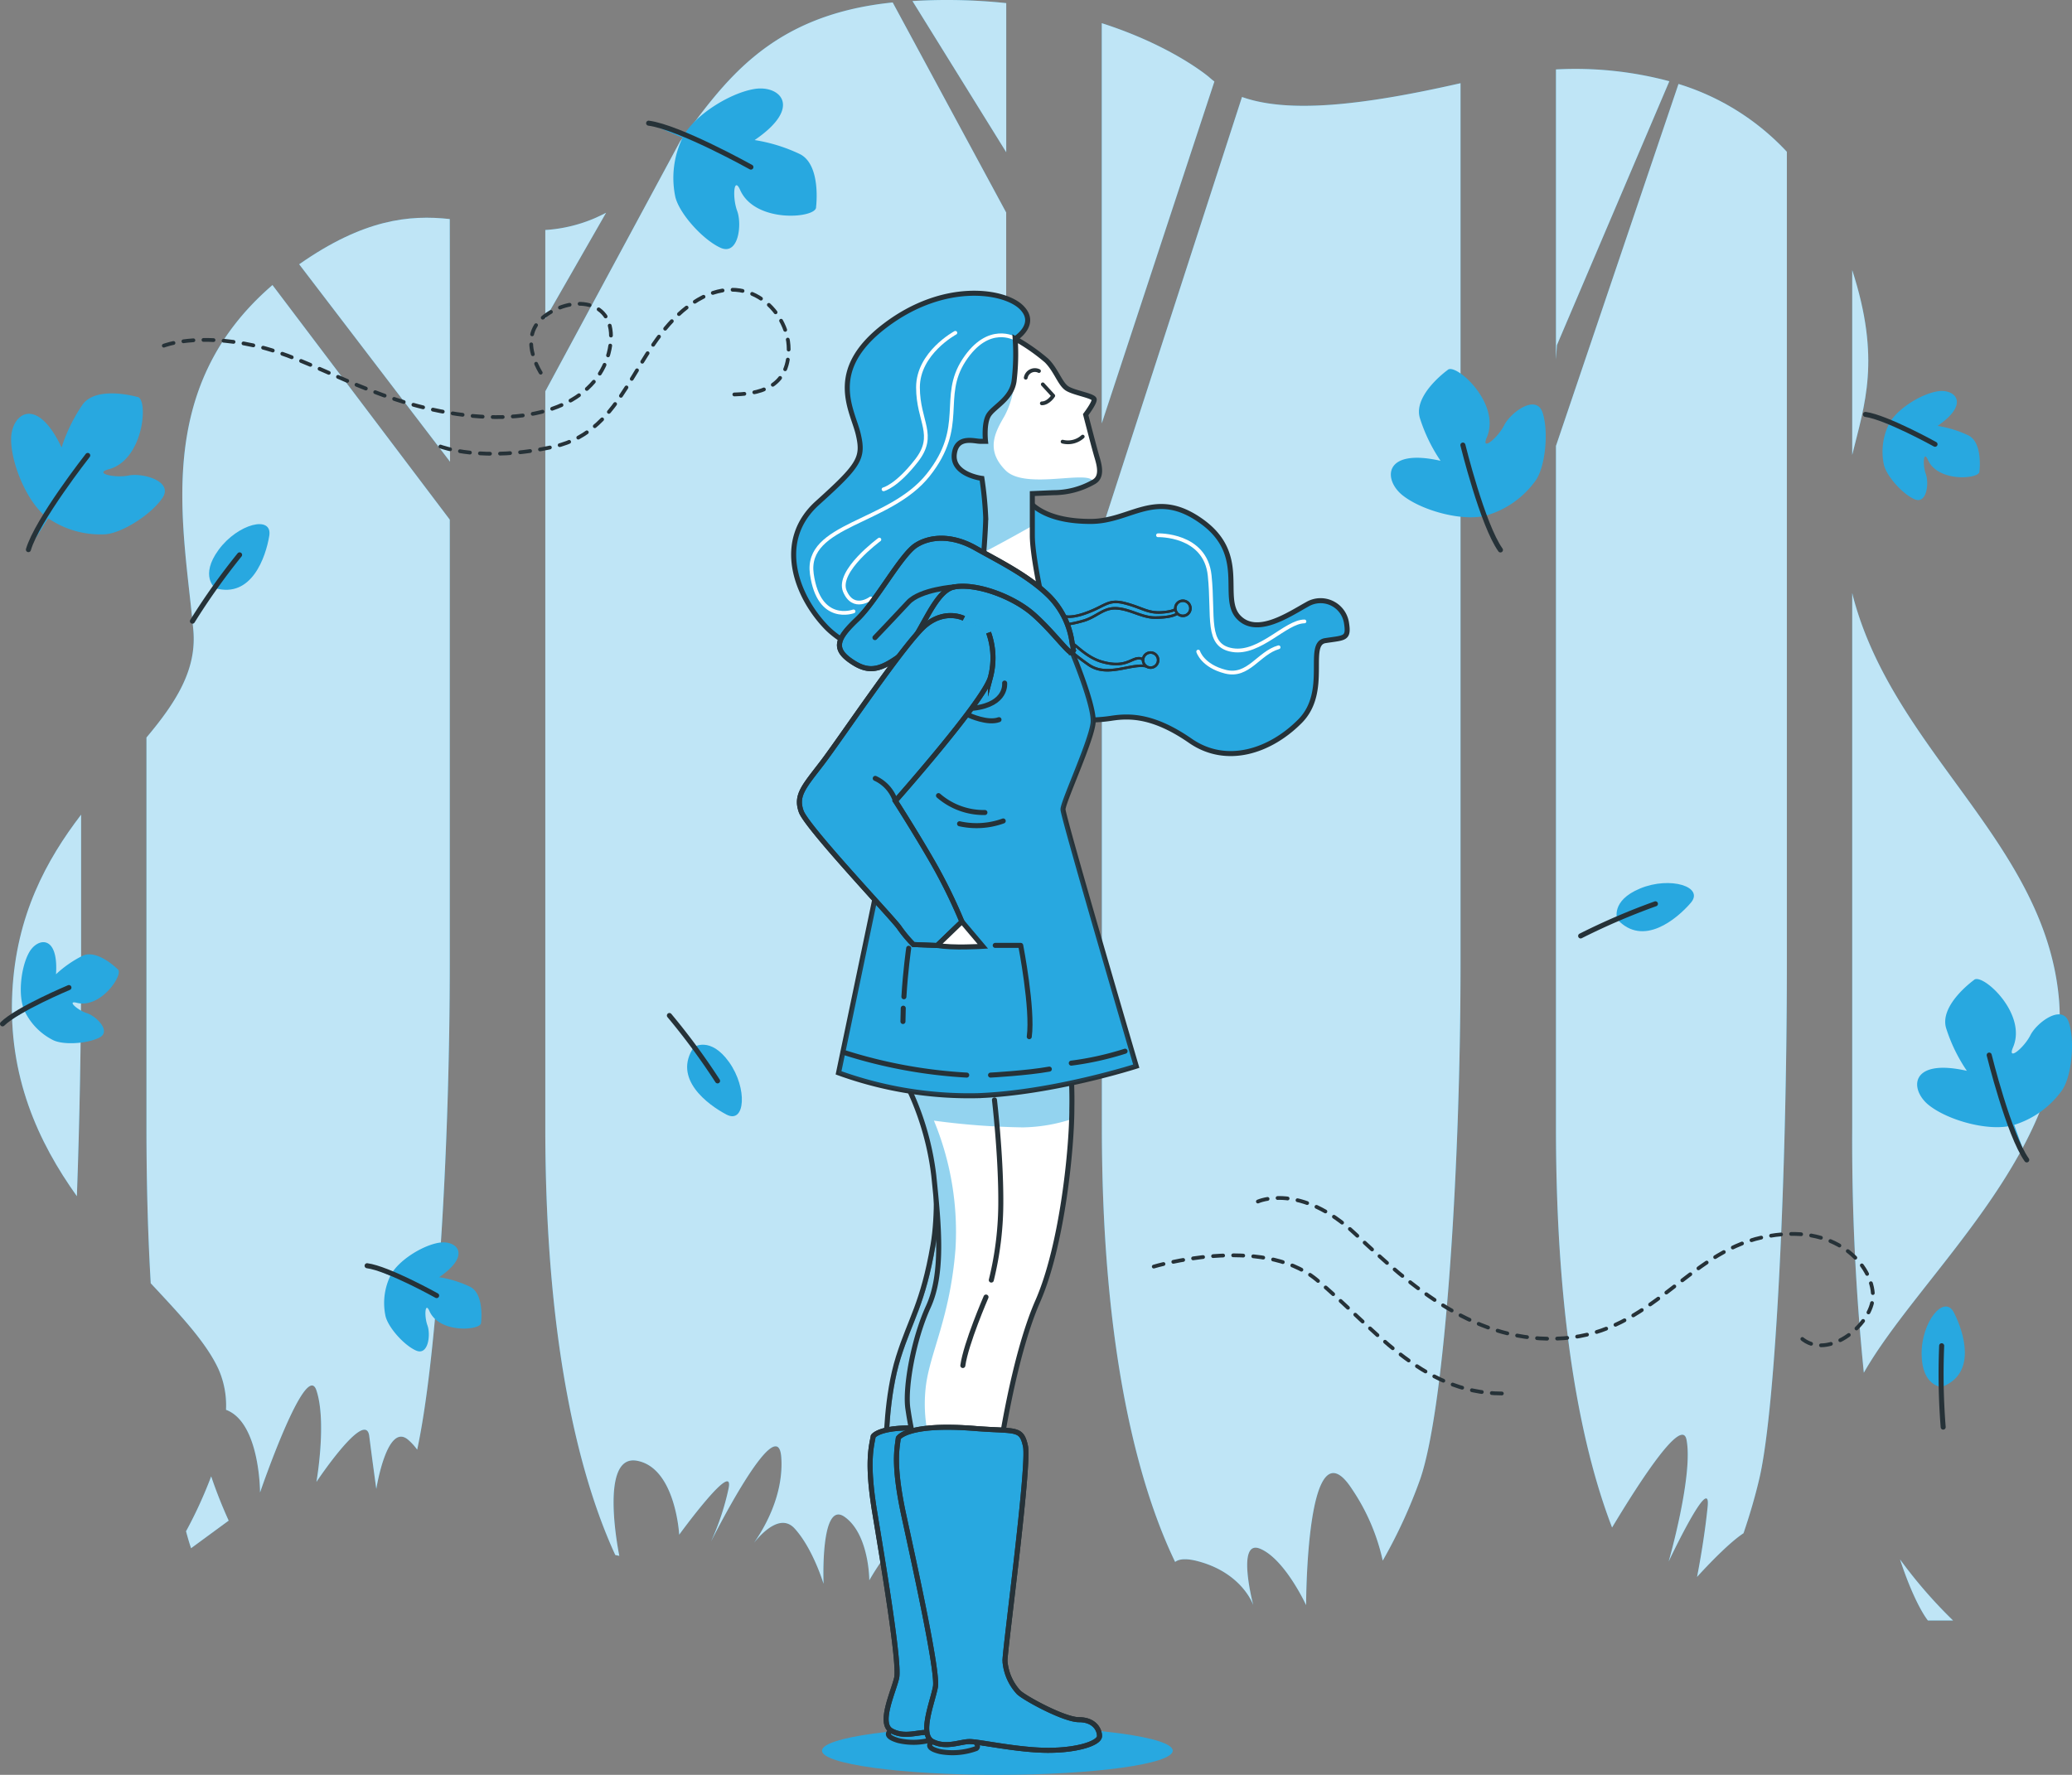 <svg xmlns="http://www.w3.org/2000/svg" xmlns:xlink="http://www.w3.org/1999/xlink" viewBox="0 0 412.08 353.04"><rect x="0" y="0" width="412.08" height="353.04" fill="#808080" stroke="none"/><defs><style>.cls-1,.cls-5{fill:#fff;}.cls-1,.cls-10,.cls-11,.cls-12,.cls-18,.cls-19,.cls-20,.cls-6,.cls-7,.cls-8{stroke:#263238;}.cls-1,.cls-10,.cls-11,.cls-12,.cls-19,.cls-20{stroke-miterlimit:10;}.cls-2{isolation:isolate;}.cls-10,.cls-12,.cls-13,.cls-15,.cls-19,.cls-3,.cls-6{fill:#28a8e0;}.cls-4{opacity:0.7;}.cls-16,.cls-18,.cls-6,.cls-7,.cls-8{stroke-linecap:round;stroke-linejoin:round;}.cls-11,.cls-16,.cls-18,.cls-20,.cls-7,.cls-8{fill:none;}.cls-16,.cls-18,.cls-8{stroke-width:0.75px;}.cls-8{stroke-dasharray:2;}.cls-9{clip-path:url(#clip-path);}.cls-10,.cls-15{opacity:0.5;}.cls-13{opacity:0.1;}.cls-14{clip-path:url(#clip-path-2);}.cls-15{mix-blend-mode:multiply;}.cls-16{stroke:#fff;}.cls-17{clip-path:url(#clip-path-3);}.cls-19,.cls-20{stroke-width:0.5px;}</style><clipPath id="clip-path"><path class="cls-1" d="M184.35,216.42s3.24,19.47,1.21,31.23-4.46,14.6-6.89,22.31-2.43,17.44-2.43,17.44l7.76.82s10.08-23.13,10.89-42.19-2.84-30.42-2.84-30.42Z"/></clipPath><clipPath id="clip-path-2"><path class="cls-1" d="M180,215.06a55.81,55.81,0,0,1,5.71,18.77c1.08,10.33,1.9,19.58-1.09,26.11s-4.62,16-4.08,20.12a73.93,73.93,0,0,0,1.63,8.16l16.59,1.09s2.72-19.31,7.62-30.46,6.79-30.46,6.79-38.35a86,86,0,0,0-.54-11.42L178.38,211Z"/></clipPath><clipPath id="clip-path-3"><path class="cls-1" d="M201.9,67.37a38.41,38.41,0,0,1,6.24,4.35c1.9,1.89,2.65,4.54,4,5.49s5.48,1.51,5.48,2.27-1.7,3-1.7,3,1.7,6.62,2.27,8.52,1,4-.76,4.91A16.13,16.13,0,0,1,209.47,98l-4.16.18v8.33c0,3.78,1.7,11.54,1.7,11.54l-11.54-5.87s.57-6.62.57-9.27a73.48,73.48,0,0,0-.76-7.75s-6.05-.76-5.48-4.92c.49-3.64,4-2.46,5.1-2.46H196s-.38-3.4.57-5.11,4.54-3.21,5.1-6.81A44.46,44.46,0,0,0,201.9,67.37Z"/></clipPath></defs><g class="cls-2"><g id="Ebene_2" data-name="Ebene 2"><g id="Background_simple" data-name="Background simple"><path class="cls-3" d="M240.45,15.33S233.2,9.12,219.12,4.61v79.6l22.4-68A13.6,13.6,0,0,1,240.45,15.33Z"/><path class="cls-3" d="M238.4,310.59c8.75,2.39,10.85,8.69,10.85,8.69s-3.5-13.3,1.41-11.2,9.1,11.2,9.1,11.2,0-37.12,9.11-23.11A41,41,0,0,1,275,310.43a101.14,101.14,0,0,0,7.47-16.27c5-14.61,8-62.6,8-102.24V16.55c-19.81,4.51-34.29,6-43.46,2.74l-27.87,86.06V224.26c0,47.08,8.19,73.21,14.57,86.43C234.48,310.09,235.92,309.91,238.4,310.59Z"/><path class="cls-3" d="M42,293.67A87.43,87.43,0,0,1,37,304.59c.32,1.21.64,2.31,1,3.37l7.48-5.49A94.18,94.18,0,0,1,42,293.67Z"/><path class="cls-3" d="M332,16.16a72.17,72.17,0,0,0-22.55-2.35V71.52l.19-2.87Z"/><path class="cls-3" d="M409.45,198.33c-3-31-33-49-41-80,0-.12-.05-.23-.08-.35V224.26a457.88,457.88,0,0,0,2.31,48.79C381.88,253.37,412.34,228.17,409.45,198.33Z"/><path class="cls-3" d="M335.41,286.36c1.4,7-3.54,24.23-3.54,24.23s8.45-17.92,7.75-10.92-2.11,14-2.11,14,5.73-6.4,9.24-8.69c1.16-3.4,2.26-7.08,3.14-10.83,3.42-14.61,5.48-62.6,5.48-102.24V30.19A49.09,49.09,0,0,0,333.82,16.7l-24.37,72V224.26c0,40.56,5.61,65.16,11.16,79.58C326.19,294.55,334.49,281.75,335.41,286.36Z"/><path class="cls-3" d="M368.37,53.73V90.48C370.82,80.5,374.13,71.51,368.37,53.73Z"/><path class="cls-3" d="M200.12.62A112.06,112.06,0,0,0,181.47.21l18.65,30.07Z"/><path class="cls-3" d="M16.13,191.92V162.05c-6.89,9-12.9,20-13.68,35.28-.86,16.75,5.12,29.81,12.84,40.61C15.84,222.9,16.13,206.82,16.13,191.92Z"/><path class="cls-3" d="M377.88,310.19c3,9.13,5.54,12.14,5.54,12.14h5A95.23,95.23,0,0,1,377.88,310.19Z"/><path class="cls-3" d="M43.45,272.33a17.86,17.86,0,0,1,1.5,8.1c6.77,2.51,6.77,16.44,6.77,16.44s9.11-26.62,11.21-20.31,0,18.21,0,18.21,9.8-14.71,10.51-9.11,1.4,10.51,1.4,10.51,2.1-13.31,6.3-9.81a11,11,0,0,1,1.83,2c4.08-19,6.48-61,6.48-96.48V103.36L54.19,56.7c-24,20.66-17.63,47.78-15.74,68.63.72,7.94-3.52,14.46-9.32,21.37v77.56c0,11.59.31,21.86.85,31C35.8,261.5,41,267,43.45,272.33Z"/><path class="cls-3" d="M89.45,43.57c-8-.87-17.1,0-29.95,9l30,39.27Z"/><path class="cls-3" d="M123.17,309.48s-4.2-20.32,3.5-18.92,8.41,14.71,8.41,14.71,11.2-15.41,9.8-9.1a50.28,50.28,0,0,1-3.5,10.51s13.31-26.62,14-16.82c.54,7.62-3.55,14.37-5.41,17,1.67-2.07,5.34-5.82,8.07-2.82,3.65,4,5.75,11,5.75,11s-.7-16.81,4.2-13.31,4.9,12.61,4.9,12.61,7.46-13.33,10.38-8.07l1.84,3.3a99.48,99.48,0,0,0,7-15.45c5-14.61,8-62.6,8-102.24V42.27L177.54.49C152.86,3,144,16.5,135.25,28.13l-26.8,49.71V224.26c0,45.5,7.64,71.42,13.92,85.05Z"/><path class="cls-3" d="M118.45,43.33a29.66,29.66,0,0,1-10,2.42V63.42l12.09-21.1C119.87,42.68,119.17,43,118.45,43.33Z"/><g class="cls-4"><path class="cls-5" d="M240.45,15.33S233.2,9.12,219.12,4.61v79.6l22.4-68A13.6,13.6,0,0,1,240.45,15.33Z"/><path class="cls-5" d="M238.4,310.59c8.75,2.39,10.85,8.69,10.85,8.69s-3.5-13.3,1.41-11.2,9.1,11.2,9.1,11.2,0-37.12,9.11-23.11A41,41,0,0,1,275,310.43a101.14,101.14,0,0,0,7.47-16.27c5-14.61,8-62.6,8-102.24V16.55c-19.81,4.51-34.29,6-43.46,2.74l-27.87,86.06V224.26c0,47.08,8.19,73.21,14.57,86.43C234.48,310.09,235.92,309.91,238.4,310.59Z"/><path class="cls-5" d="M42,293.67A87.43,87.43,0,0,1,37,304.59c.32,1.21.64,2.31,1,3.37l7.48-5.49A94.18,94.18,0,0,1,42,293.67Z"/><path class="cls-5" d="M332,16.16a72.17,72.17,0,0,0-22.55-2.35V71.52l.19-2.87Z"/><path class="cls-5" d="M409.45,198.33c-3-31-33-49-41-80,0-.12-.05-.23-.08-.35V224.26a457.88,457.88,0,0,0,2.31,48.79C381.88,253.37,412.34,228.17,409.45,198.33Z"/><path class="cls-5" d="M335.41,286.36c1.4,7-3.54,24.23-3.54,24.23s8.45-17.92,7.75-10.92-2.11,14-2.11,14,5.73-6.4,9.24-8.69c1.16-3.4,2.26-7.08,3.14-10.83,3.42-14.61,5.48-62.6,5.48-102.24V30.19A49.09,49.09,0,0,0,333.82,16.7l-24.37,72V224.26c0,40.56,5.61,65.16,11.16,79.58C326.19,294.55,334.49,281.75,335.41,286.36Z"/><path class="cls-5" d="M368.37,53.73V90.48C370.82,80.5,374.13,71.51,368.37,53.73Z"/><path class="cls-5" d="M200.12.62A112.06,112.06,0,0,0,181.47.21l18.65,30.07Z"/><path class="cls-5" d="M16.13,191.92V162.05c-6.89,9-12.9,20-13.68,35.28-.86,16.75,5.12,29.81,12.84,40.61C15.84,222.9,16.13,206.82,16.13,191.92Z"/><path class="cls-5" d="M377.88,310.19c3,9.13,5.54,12.14,5.54,12.14h5A95.23,95.23,0,0,1,377.88,310.19Z"/><path class="cls-5" d="M43.45,272.33a17.86,17.86,0,0,1,1.5,8.1c6.77,2.51,6.77,16.44,6.77,16.44s9.11-26.62,11.21-20.31,0,18.21,0,18.21,9.8-14.71,10.51-9.11,1.4,10.51,1.4,10.51,2.1-13.31,6.3-9.81a11,11,0,0,1,1.83,2c4.08-19,6.48-61,6.48-96.48V103.36L54.19,56.7c-24,20.66-17.63,47.78-15.74,68.63.72,7.94-3.52,14.46-9.32,21.37v77.56c0,11.59.31,21.86.85,31C35.8,261.5,41,267,43.45,272.33Z"/><path class="cls-5" d="M89.45,43.57c-8-.87-17.1,0-29.95,9l30,39.27Z"/><path class="cls-5" d="M123.17,309.48s-4.2-20.32,3.5-18.92,8.41,14.71,8.41,14.71,11.2-15.41,9.8-9.1a50.28,50.28,0,0,1-3.5,10.51s13.31-26.62,14-16.82c.54,7.62-3.55,14.37-5.41,17,1.67-2.07,5.34-5.82,8.07-2.82,3.65,4,5.75,11,5.75,11s-.7-16.81,4.2-13.31,4.9,12.61,4.9,12.61,7.46-13.33,10.38-8.07l1.84,3.3a99.48,99.48,0,0,0,7-15.45c5-14.61,8-62.6,8-102.24V42.27L177.54.49C152.86,3,144,16.5,135.25,28.13l-26.8,49.71V224.26c0,45.5,7.64,71.42,13.92,85.05Z"/><path class="cls-5" d="M118.45,43.33a29.66,29.66,0,0,1-10,2.42V63.42l12.09-21.1C119.87,42.68,119.17,43,118.45,43.33Z"/></g></g><g id="Plants"><path class="cls-3" d="M42.79,117s-3.13-2.43.69-7.64,10.76-6.94,10.07-2.77S50.08,119.05,42.79,117Z"/><path class="cls-6" d="M47.65,110.37a133,133,0,0,0-9.38,13.19"/><path class="cls-3" d="M321.65,182.88s-1.41-3.7,4.56-6.16,12.81-.33,10.05,2.87S326.79,188.45,321.65,182.88Z"/><path class="cls-6" d="M329.23,179.78a132.84,132.84,0,0,0-14.87,6.39"/><path class="cls-3" d="M386.17,275.88s-3.95-.09-4-6.55,4.52-12,6.44-8.22S393.27,273.22,386.17,275.88Z"/><path class="cls-6" d="M386.16,267.69a134.75,134.75,0,0,0,.3,16.18"/><path class="cls-3" d="M138,208.27s3.29-2.2,7,3,3.22,12.4-.52,10.43S133.71,214.54,138,208.27Z"/><path class="cls-6" d="M142.71,215a133.41,133.41,0,0,0-9.58-13"/><path class="cls-3" d="M12.25,89a32.77,32.77,0,0,1,4.16-8.5c2.78-3.9,10.9-1.54,10.9-1.54,2.22.15,1.43,12.48-5.7,14.39-3.05.81,1.24,1.79,4,1.23s8.93,1.12,6.7,4.46-8.37,7.25-11.72,7.25A18.32,18.32,0,0,1,9.46,103c-3.91-2.79-7.25-10.6-7.25-15.62S7.23,78.42,12.25,89Z"/><path class="cls-6" d="M17.45,90.59S7.38,103.43,5.65,109.33"/><path class="cls-3" d="M286.5,91.66a32.6,32.6,0,0,1-4.12-8.52c-1.36-4.6,5.51-9.53,5.51-9.53C289.37,72,298.6,80.19,295.7,87c-1.25,2.9,2.17.13,3.45-2.41s6.38-6.33,7.64-2.51.54,11.06-1.52,13.69a18.33,18.33,0,0,1-9.52,6.72c-4.6,1.35-12.81-.83-16.76-3.93S275.06,89.07,286.5,91.66Z"/><path class="cls-7" d="M290.94,88.53s3.9,15.85,7.47,20.86"/><path class="cls-3" d="M391.17,213a32.49,32.49,0,0,1-4.13-8.51c-1.35-4.61,5.51-9.53,5.51-9.53,1.49-1.66,10.71,6.57,7.81,13.35-1.24,2.9,2.17.14,3.45-2.4s6.39-6.34,7.65-2.52.54,11.06-1.52,13.7a18.4,18.4,0,0,1-9.52,6.71c-4.6,1.35-12.81-.83-16.76-3.93S379.73,210.41,391.17,213Z"/><path class="cls-6" d="M395.61,209.87s3.9,15.84,7.47,20.85"/><path class="cls-3" d="M150.08,27.86a32.68,32.68,0,0,1,9,2.79c4.29,2.15,3.22,10.53,3.22,10.53.19,2.22-12.11,3.36-15.1-3.39-1.27-2.88-1.58,1.5-.59,4.17s.28,9-3.37,7.3-8.46-7.14-9-10.44a18.33,18.33,0,0,1,1.57-11.54c2.15-4.29,9.34-8.81,14.3-9.59S159.77,21.26,150.08,27.86Z"/><path class="cls-6" d="M149.34,33.24S135.09,25.3,129,24.5"/><path class="cls-3" d="M87.34,254.05a22.28,22.28,0,0,1,6.14,1.9c2.92,1.45,2.19,7.15,2.19,7.15.13,1.51-8.23,2.28-10.26-2.3-.87-2-1.07,1-.4,2.83s.19,6.11-2.29,5-5.75-4.85-6.1-7.1a12.42,12.42,0,0,1,1.06-7.84c1.46-2.91,6.35-6,9.72-6.51S93.92,249.56,87.34,254.05Z"/><path class="cls-6" d="M86.84,257.71s-9.69-5.4-13.83-5.94"/><path class="cls-3" d="M11.14,193.79a22.22,22.22,0,0,1,5.28-3.67c2.95-1.39,7,2.69,7,2.69,1.27.83-3.28,7.89-8.14,6.66-2.08-.53.14,1.47,2,2.06s4.93,3.62,2.49,4.86-7.36,1.54-9.35.43a12.48,12.48,0,0,1-5.51-5.68c-1.39-2.95-.79-8.69.87-11.67S11.67,185.84,11.14,193.79Z"/><path class="cls-6" d="M13.71,196.44S3.48,200.73.5,203.66"/><path class="cls-3" d="M385.34,84.72a22.06,22.06,0,0,1,6.14,1.89c2.92,1.46,2.19,7.16,2.19,7.16.13,1.5-8.23,2.28-10.26-2.31-.87-2-1.07,1-.4,2.83s.19,6.11-2.29,5-5.75-4.85-6.1-7.1a12.4,12.4,0,0,1,1.06-7.84c1.46-2.92,6.35-6,9.72-6.52S391.92,80.23,385.34,84.72Z"/><path class="cls-6" d="M384.84,88.37S375.15,83,371,82.43"/><path class="cls-8" d="M32.58,68.76s6.47-2.59,18.12,0,22.65,11,40.13,13.59,28.48-3.23,30.42-12.94-7.12-11-13-6.48,0,12.3,0,12.3"/><path class="cls-8" d="M87.59,88.82s8.42,3.24,22.66,0S125.78,69.41,136.78,61s20.07.65,20.07,8.42S151,78.47,145.2,78.47"/><path class="cls-8" d="M250.17,239s8.41-3.88,19.42,6.48,24,22,41.42,20.71,24.6-16.83,39.48-20.07,22,5.83,22,11.65-9.71,13.6-14.89,7.77"/><path class="cls-8" d="M229.46,251.94s21.36-6.47,32.36,2.59,20.71,22.65,36.89,22.65"/></g><g id="Shadow"><ellipse class="cls-3" cx="198.36" cy="348.23" rx="34.88" ry="4.81"/></g><g id="Character"><path class="cls-5" d="M184.35,216.42s3.24,19.47,1.21,31.23-4.46,14.6-6.89,22.31-2.43,17.44-2.43,17.44l7.76.82s10.08-23.13,10.89-42.19-2.84-30.42-2.84-30.42Z"/><g class="cls-9"><path class="cls-10" d="M184.35,216.42s3.24,19.47,1.21,31.23-4.46,14.6-6.89,22.31-2.43,17.44-2.43,17.44l7.76.82s10.08-23.13,10.89-42.19-2.84-30.42-2.84-30.42Z"/></g><path class="cls-11" d="M184.35,216.42s3.24,19.47,1.21,31.23-4.46,14.6-6.89,22.31-2.43,17.44-2.43,17.44l7.76.82s10.08-23.13,10.89-42.19-2.84-30.42-2.84-30.42Z"/><path class="cls-12" d="M177.27,344.22s-2,1,1.4,2a13.12,13.12,0,0,0,6.92-.25s.73-.35-.26-1.45S177.27,344.22,177.27,344.22Z"/><path class="cls-12" d="M173.67,285.68s1.72-2.81,14.78-1.09c7.83,1,8.93.19,9.53,3.9s-5.91,38.61-6,41a9.89,9.89,0,0,0,2.32,6.16c1,1.11,8.38,5.69,11.27,5.84s3.84,2,3.77,3.34-4.2,2.52-10,2.23-13.16-2.35-15-2.45-4.53,1.09-7.08-.36.38-7.6,1.06-10.46-2.76-23.27-4.37-33.08S173.3,287.76,173.67,285.68Z"/><path class="cls-13" d="M173.67,285.68s1.72-2.81,14.78-1.09c7.83,1,8.93.19,9.53,3.9s-5.91,38.61-6,41a9.89,9.89,0,0,0,2.32,6.16c1,1.11,8.38,5.69,11.27,5.84s3.84,2,3.77,3.34-4.2,2.52-10,2.23-13.16-2.35-15-2.45-4.53,1.09-7.08-.36.38-7.6,1.06-10.46-2.76-23.27-4.37-33.08S173.3,287.76,173.67,285.68Z"/><path class="cls-11" d="M173.67,285.68s1.72-2.81,14.78-1.09c7.83,1,8.93.19,9.53,3.9s-5.91,38.61-6,41a9.89,9.89,0,0,0,2.32,6.16c1,1.11,8.38,5.69,11.27,5.84s3.84,2,3.77,3.34-4.2,2.52-10,2.23-13.16-2.35-15-2.45-4.53,1.09-7.08-.36.38-7.6,1.06-10.46-2.76-23.27-4.37-33.08S173.3,287.76,173.67,285.68Z"/><path class="cls-5" d="M180,215.06a55.81,55.81,0,0,1,5.71,18.77c1.08,10.33,1.9,19.58-1.09,26.11s-4.62,16-4.08,20.12a73.93,73.93,0,0,0,1.63,8.16l16.59,1.09s2.72-19.31,7.62-30.46,6.79-30.46,6.79-38.35a86,86,0,0,0-.54-11.42L178.38,211Z"/><g class="cls-14"><path class="cls-15" d="M178.38,211l1.64,4.08a55.81,55.81,0,0,1,5.71,18.77c1.08,10.33,1.9,19.58-1.09,26.11s-4.62,16-4.08,20.12a73.35,73.35,0,0,0,1.53,7.78l3.11,0a29.55,29.55,0,0,1-1.07-12.08c.8-6.71,4.83-13.69,5.9-27.38a57.82,57.82,0,0,0-4.29-25.49,147.1,147.1,0,0,0,17.71,1.34,32.73,32.73,0,0,0,9.71-1.65c0-.77,0-1.49,0-2.12a86,86,0,0,0-.54-11.42Z"/></g><path class="cls-11" d="M180,215.06a55.81,55.81,0,0,1,5.71,18.77c1.08,10.33,1.9,19.58-1.09,26.11s-4.62,16-4.08,20.12a73.93,73.93,0,0,0,1.63,8.16l16.59,1.09s2.72-19.31,7.62-30.46,6.79-30.46,6.79-38.35a86,86,0,0,0-.54-11.42L178.38,211Z"/><path class="cls-7" d="M197.78,218.79s1.26,10.68,1.26,19.9a64.79,64.79,0,0,1-1.89,15.93"/><path class="cls-7" d="M196.1,258s-4,9.22-4.61,13.62"/><path class="cls-12" d="M201.9,67.37s4.62-2.86,1.26-6.22S187.77,55.83,176,64.79s-6.44,16.79-5.32,21.55.28,6.15-8.11,13.71-4.2,18.47,1.68,24.63,20.15,9.51,28.26,8.67,12.32,3.64,15.4,7,9.51,3.08,13.15,2.52,8.4-.56,15.67,4.48,16,2,21.84-3.92,1.11-15.39,5-16,4.76-.28,4.2-3.64A5.21,5.21,0,0,0,260,120.2c-3.63,2-10.07,6.44-13.71,2.52s2-12.32-7.28-19-14,0-22.11,0-13.15-2.8-14.27-7.84,1.4-10.35,2.24-15.67S201.9,67.37,201.9,67.37Z"/><path class="cls-16" d="M201.9,67.37s-5.3-3.17-10.16,4.26.57,13.14-7.14,22.85-24.56,9.71-23.14,19.71,8.29,7.42,8.29,7.42"/><path class="cls-16" d="M190,66.2s-7.43,4-7.43,10.85,3.71,9.43-.29,14.57-6.56,5.71-6.56,5.71"/><path class="cls-16" d="M174.89,107.33s-8.57,6.28-6.86,10.28,5.14,1.43,5.14,1.43"/><path class="cls-16" d="M230.3,106.47s9.42-.28,10.28,8-.86,14,4.57,14.85,10.57-5.71,14.28-5.71"/><path class="cls-16" d="M238.3,129.61s.85,2.85,5.42,4,6.57-3.72,10.57-4.86"/><path class="cls-5" d="M201.9,67.37a38.41,38.41,0,0,1,6.24,4.35c1.9,1.89,2.65,4.54,4,5.49s5.48,1.51,5.48,2.27-1.7,3-1.7,3,1.7,6.62,2.27,8.52,1,4-.76,4.91A16.13,16.13,0,0,1,209.47,98l-4.16.18v8.33c0,3.78,1.7,11.54,1.7,11.54l-11.54-5.87s.57-6.62.57-9.27a73.48,73.48,0,0,0-.76-7.75s-6.05-.76-5.48-4.92c.49-3.64,4-2.46,5.1-2.46H196s-.38-3.4.57-5.11,4.54-3.21,5.1-6.81A44.46,44.46,0,0,0,201.9,67.37Z"/><g class="cls-17"><path class="cls-15" d="M200,93.57c-4-4-2.15-7.51-.27-10.73a16.81,16.81,0,0,0,2-7c-.56,3.6-4.16,5.11-5.1,6.81S196,87.8,196,87.8H194.9c-1.13,0-4.61-1.18-5.1,2.46-.57,4.16,5.48,4.92,5.48,4.92a73.48,73.48,0,0,1,.76,7.75c0,1.63-.22,4.77-.38,6.94,2.57-1.36,6.14-3.28,9.65-5.28V98.2l4.16-.18a16.13,16.13,0,0,0,7.94-2.09C217.15,93.2,204,97.6,200,93.57Z"/></g><path class="cls-11" d="M201.9,67.37a38.41,38.41,0,0,1,6.24,4.35c1.9,1.89,2.65,4.54,4,5.49s5.48,1.51,5.48,2.27-1.7,3-1.7,3,1.7,6.62,2.27,8.52,1,4-.76,4.91A16.13,16.13,0,0,1,209.47,98l-4.16.18v8.33c0,3.78,1.7,11.54,1.7,11.54l-11.54-5.87s.57-6.62.57-9.27a73.48,73.48,0,0,0-.76-7.75s-6.05-.76-5.48-4.92c.49-3.64,4-2.46,5.1-2.46H196s-.38-3.4.57-5.11,4.54-3.21,5.1-6.81A44.46,44.46,0,0,0,201.9,67.37Z"/><path class="cls-18" d="M207.39,76.45l2.08,2.27s-.95,1.51-2.27,1.51"/><path class="cls-18" d="M206.63,73.8A1.85,1.85,0,0,0,204,75.13"/><path class="cls-18" d="M215.33,86.85a4.37,4.37,0,0,1-4,1"/><path class="cls-12" d="M185.45,346.42s-2,1.16,1.56,2a13.71,13.71,0,0,0,7.15-.62s.74-.4-.35-1.49S185.45,346.42,185.45,346.42Z"/><path class="cls-12" d="M178.66,286.05s1.63-3,15.23-1.91c8.15.65,9.24-.27,10.06,3.54s-4.08,40.25-4.08,42.69a10.29,10.29,0,0,0,2.72,6.26c1.09,1.09,9,5.44,12,5.44s4.08,1.9,4.08,3.26-4.21,2.83-10.2,2.83-13.73-1.74-15.63-1.74-4.63,1.36-7.35,0,0-7.89.55-10.88-4.08-23.93-6.26-34S178.38,288.22,178.66,286.05Z"/><path class="cls-13" d="M178.66,286.05s1.63-3,15.23-1.91c8.15.65,9.24-.27,10.06,3.54s-4.08,40.25-4.08,42.69a10.29,10.29,0,0,0,2.72,6.26c1.09,1.09,9,5.44,12,5.44s4.08,1.9,4.08,3.26-4.21,2.83-10.2,2.83-13.73-1.74-15.63-1.74-4.63,1.36-7.35,0,0-7.89.55-10.88-4.08-23.93-6.26-34S178.38,288.22,178.66,286.05Z"/><path class="cls-11" d="M178.66,286.05s1.63-3,15.23-1.91c8.15.65,9.24-.27,10.06,3.54s-4.08,40.25-4.08,42.69a10.29,10.29,0,0,0,2.72,6.26c1.09,1.09,9,5.44,12,5.44s4.08,1.9,4.08,3.26-4.21,2.83-10.2,2.83-13.73-1.74-15.63-1.74-4.63,1.36-7.35,0,0-7.89.55-10.88-4.08-23.93-6.26-34S178.38,288.22,178.66,286.05Z"/><path class="cls-12" d="M213.25,129.79s4.35,10.41,4.16,13.81-6,15.89-6,17.4,14.57,51.08,14.57,51.08-16.46,5.29-31.4,5.86a76.26,76.26,0,0,1-27.81-4.54l11.73-56.18-.95-26.48s4.73-15.89,13.05-17S211.55,126.77,213.25,129.79Z"/><path class="cls-13" d="M213.25,129.79s4.35,10.41,4.16,13.81-6,15.89-6,17.4,14.57,51.08,14.57,51.08-16.46,5.29-31.4,5.86a76.26,76.26,0,0,1-27.81-4.54l11.73-56.18-.95-26.48s4.73-15.89,13.05-17S211.55,126.77,213.25,129.79Z"/><path class="cls-19" d="M210.38,121.82s.86,1.71,5.13.29,4.71-3,8.13-2.14,4.56,2,7.26,1.85S234,121,234,121s1.14-.57.71.43-2.42,1.42-5,1.42-5-1.71-7.69-1.85-4,1.85-6.84,2.56a19.1,19.1,0,0,1-3.85.72Z"/><path class="cls-13" d="M210.38,121.82s.86,1.71,5.13.29,4.71-3,8.13-2.14,4.56,2,7.26,1.85S234,121,234,121s1.14-.57.71.43-2.42,1.42-5,1.42-5-1.71-7.69-1.85-4,1.85-6.84,2.56a19.1,19.1,0,0,1-3.85.72Z"/><path class="cls-20" d="M210.38,121.82s.86,1.71,5.13.29,4.71-3,8.13-2.14,4.56,2,7.26,1.85S234,121,234,121s1.14-.57.71.43-2.42,1.42-5,1.42-5-1.71-7.69-1.85-4,1.85-6.84,2.56a19.1,19.1,0,0,1-3.85.72Z"/><path class="cls-19" d="M212.24,128.66s.57,1,4.27,3.57,8.27-.29,11.4.28a1.39,1.39,0,0,0-1.42-1.57c-1.57,0-2.71,2-7.27.72S212.38,125.67,212.24,128.66Z"/><path class="cls-13" d="M212.24,128.66s.57,1,4.27,3.57,8.27-.29,11.4.28a1.39,1.39,0,0,0-1.42-1.57c-1.57,0-2.71,2-7.27.72S212.38,125.67,212.24,128.66Z"/><path class="cls-20" d="M212.24,128.66s.57,1,4.27,3.57,8.27-.29,11.4.28a1.39,1.39,0,0,0-1.42-1.57c-1.57,0-2.71,2-7.27.72S212.38,125.67,212.24,128.66Z"/><path class="cls-19" d="M230.33,131.3a1.5,1.5,0,1,0-1.49,1.5A1.5,1.5,0,0,0,230.33,131.3Z"/><path class="cls-13" d="M230.33,131.3a1.5,1.5,0,1,0-1.49,1.5A1.5,1.5,0,0,0,230.33,131.3Z"/><path class="cls-20" d="M230.33,131.3a1.5,1.5,0,1,0-1.49,1.5A1.5,1.5,0,0,0,230.33,131.3Z"/><path class="cls-19" d="M236.75,121a1.5,1.5,0,1,0-1.5,1.5A1.5,1.5,0,0,0,236.75,121Z"/><path class="cls-13" d="M236.75,121a1.5,1.5,0,1,0-1.5,1.5A1.5,1.5,0,0,0,236.75,121Z"/><path class="cls-20" d="M236.75,121a1.5,1.5,0,1,0-1.5,1.5A1.5,1.5,0,0,0,236.75,121Z"/><path class="cls-12" d="M213.25,128.09a16.35,16.35,0,0,0-4.54-9.46c-4.16-4.16-10.4-7.18-14.75-9.64s-8.7-2.46-11.73-.57-7.94,11.16-11.73,14.75-4.92,5.68-1.51,8.14,5.67,2.27,9.84-.76,6.62-13.05,11-13.81,11.54,1.89,15.51,5.3,7.56,8.51,7.94,7.75A2.35,2.35,0,0,0,213.25,128.09Z"/><path class="cls-13" d="M213.25,128.09a16.35,16.35,0,0,0-4.54-9.46c-4.16-4.16-10.4-7.18-14.75-9.64s-8.7-2.46-11.73-.57-7.94,11.16-11.73,14.75-4.92,5.68-1.51,8.14,5.67,2.27,9.84-.76,6.62-13.05,11-13.81,11.54,1.89,15.51,5.3,7.56,8.51,7.94,7.75A2.35,2.35,0,0,0,213.25,128.09Z"/><path class="cls-11" d="M213.25,128.09a16.35,16.35,0,0,0-4.54-9.46c-4.16-4.16-10.4-7.18-14.75-9.64s-8.7-2.46-11.73-.57-7.94,11.16-11.73,14.75-4.92,5.68-1.51,8.14,5.67,2.27,9.84-.76,6.62-13.05,11-13.81,11.54,1.89,15.51,5.3,7.56,8.51,7.94,7.75A2.35,2.35,0,0,0,213.25,128.09Z"/><path class="cls-12" d="M191.69,123s-3.6-1.89-7.57,1.33-17,22.7-20.62,27.43-5.29,6.43-4.16,9.64,18.35,21.38,19.49,23.08a26.31,26.31,0,0,0,2.83,3.4l4.73.19,4.92-4.73a105.3,105.3,0,0,0-5.86-11.91c-3.6-6.24-7.38-12.11-7.38-12.11s17.59-19.86,18.91-24.59a15,15,0,0,0-.37-8.89"/><path class="cls-13" d="M191.69,123s-3.6-1.89-7.57,1.33-17,22.7-20.62,27.43-5.29,6.43-4.16,9.64,18.35,21.38,19.49,23.08a26.31,26.31,0,0,0,2.83,3.4l4.73.19,4.92-4.73a105.3,105.3,0,0,0-5.86-11.91c-3.6-6.24-7.38-12.11-7.38-12.11s17.59-19.86,18.91-24.59a15,15,0,0,0-.37-8.89"/><path class="cls-11" d="M191.69,123s-3.6-1.89-7.57,1.33-17,22.7-20.62,27.43-5.29,6.43-4.16,9.64,18.35,21.38,19.49,23.08a26.31,26.31,0,0,0,2.83,3.4l4.73.19,4.92-4.73a105.3,105.3,0,0,0-5.86-11.91c-3.6-6.24-7.38-12.11-7.38-12.11s17.59-19.86,18.91-24.59a15,15,0,0,0-.37-8.89"/><path class="cls-1" d="M191.31,183.32l4.16,4.92s-6.24.38-9.08-.19Z"/><path class="cls-7" d="M197.93,188.05H203s2.46,12.68,1.7,18.16"/><path class="cls-7" d="M179.64,200.54c0,.92-.06,1.81-.06,2.65"/><path class="cls-7" d="M180.72,188.62s-.65,4.53-.95,9.65"/><path class="cls-7" d="M186.65,158.26a13.71,13.71,0,0,0,9.23,3.36"/><path class="cls-7" d="M190.84,163.86a15.54,15.54,0,0,0,8.68-.56"/><path class="cls-7" d="M199.8,135.87s.56,4.2-6.16,5"/><path class="cls-7" d="M192.8,142.31s3.64,1.68,5.88.84"/><path class="cls-7" d="M167.7,209.3a98.25,98.25,0,0,0,24.56,4.55"/><path class="cls-7" d="M197,213.85s7.33-.4,11.69-1.19"/><path class="cls-7" d="M213.06,211.47a60.35,60.35,0,0,0,10.69-2.37"/><path class="cls-7" d="M178.07,159.3a7.5,7.5,0,0,0-4-4.47"/><path class="cls-7" d="M189.8,116.74s-6.78.49-9.18,3.09-6.61,7-6.61,7"/></g></g></g></svg>